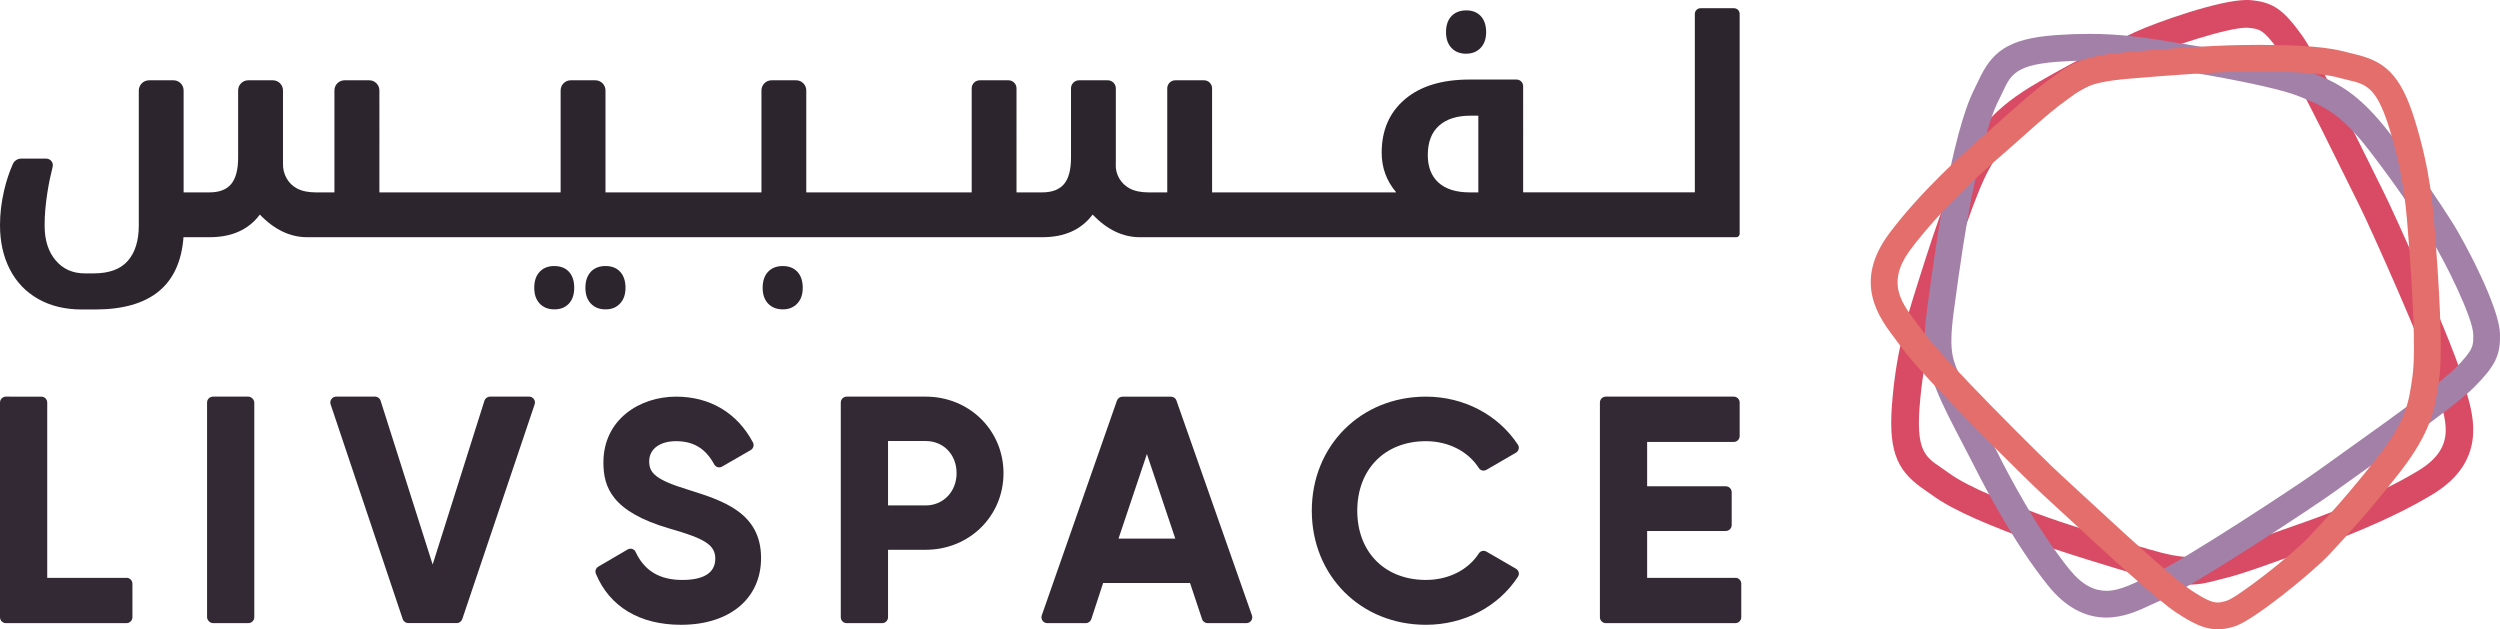 <?xml version="1.0" encoding="UTF-8"?>
<svg id="Layer_1" data-name="Layer 1" xmlns="http://www.w3.org/2000/svg" viewBox="0 0 809.31 203.72">
  <defs>
    <style>
      .cls-1 {
        fill: #d94a64;
      }

      .cls-1, .cls-2, .cls-3, .cls-4, .cls-5 {
        stroke-width: 0px;
      }

      .cls-2 {
        fill: #e46e6b;
      }

      .cls-3 {
        fill: #322934;
      }

      .cls-4 {
        fill: #a380a8;
      }

      .cls-5 {
        fill: #2c252d;
      }
    </style>
  </defs>
  <g>
    <path class="cls-1" d="M727.22,8.96c.3,0,.58.02.82.05,3.23.42,4.49.19,9.77,7.52,5.36,7.44,22.64,43.47,25.86,49.76,3.22,6.28,22.82,50.01,25.29,59.9,2.26,9.05,7.19,18.13-6.1,26.18-14.49,8.78-33.29,15.47-40.12,17.8-6.9,2.35-18.48,6.87-25.08,8.43-3.54.84-5.69,1.7-9.04,1.7-2.9,0-6.7-.65-13.08-2.52-13.74-4.03-27.55-8.35-35.64-11.37-8.09-3.02-22.39-8.39-29.14-13.37-6.44-4.76-10.59-5.02-9.35-21.2,1.28-16.67,4.59-26.64,8.16-38.04,3.57-11.4,10.19-31.8,14.44-39.21,4.25-7.41,7.12-12.64,20.57-20.36,13.45-7.72,22.7-12.16,30.51-15.77,7.46-3.44,26.02-9.49,32.14-9.49M727.22,0h0c-8.81,0-29.42,7.32-35.9,10.32-8.27,3.82-17.78,8.42-31.21,16.13-15.38,8.83-19.24,15.57-23.71,23.37l-.17.3c-3.49,6.09-8.61,19.88-15.22,40.99l-.48,1.52c-3.48,11.09-6.77,21.57-8.06,38.51-1.26,16.37,2.5,21.95,10.85,27.63.73.49,1.41.96,2.11,1.47,7.23,5.34,19.97,10.32,31.34,14.56,10.26,3.83,27.12,8.9,36.26,11.57,6.88,2.02,11.55,2.88,15.6,2.88,3.68,0,6.33-.7,8.89-1.38.68-.18,1.4-.37,2.21-.56,5.19-1.22,12.58-3.9,19.1-6.25,2.51-.91,4.88-1.76,6.81-2.42,9.52-3.25,27.62-9.99,41.87-18.62,17.44-10.56,13.27-25.04,11.03-32.82-.32-1.12-.63-2.19-.88-3.2-2.81-11.26-23.09-56.13-26.01-61.82-.66-1.29-2-4.01-3.7-7.46-9.22-18.73-18.58-37.5-22.87-43.45-5.72-7.94-9.04-10.33-15.45-11.11l-.44-.05c-.62-.08-1.26-.12-1.96-.12"/>
    <path class="cls-4" d="M676.08,19.63c10.94,0,19.1,1.45,28.14,2.92,11.56,1.88,32.28,5.49,40.07,8.65,7.8,3.15,13.27,5.25,22.71,17.54,9.44,12.29,15.08,20.87,19.71,28.14,4.64,7.28,14,26.26,13.94,31.51-.04,3.28.47,4.51-5.86,10.85-6.42,6.44-38.8,28.99-44.42,33.13-5.61,4.14-45.11,30.13-54.33,34.04-4.72,2.01-9.32,4.85-14.17,4.85-3.82,0-7.79-1.76-12.07-7.09-10.61-13.18-19.82-30.95-23.07-37.43-3.28-6.55-9.34-17.43-11.81-23.79-2.47-6.36-4.33-7.88-2.43-22.2,1.9-14.31,4.08-28.73,5.83-37.25,1.75-8.52,4.86-23.59,8.71-31.06,3.67-7.13,3.32-11.31,19.17-12.45,3.56-.26,6.83-.37,9.88-.37M676.08,10.97h0c-3.41,0-6.85.13-10.51.39-16.04,1.15-20.88,5.69-25.12,14.79-.36.77-.73,1.56-1.13,2.34-4.09,7.95-7.05,21.35-9.49,33.28-2.21,10.78-4.66,28.34-5.93,37.85-1.76,13.26-.67,17.8,2.07,24.34.28.66.57,1.36.87,2.13,1.93,4.97,5.58,11.94,8.81,18.1,1.24,2.37,2.41,4.61,3.33,6.44,4.52,9.01,13.66,26.05,24.07,38.98,5.51,6.84,11.84,10.31,18.82,10.31,5.66,0,10.4-2.23,14.59-4.19,1.04-.49,2.03-.95,2.97-1.35,10.5-4.46,51-31.3,56.08-35.04,1.15-.85,3.59-2.59,6.68-4.79,16.79-11.95,33.61-24.06,38.74-29.2,6.59-6.6,8.39-10.1,8.38-16.28v-.59c.1-8.89-12.16-31.33-15.3-36.26-4.9-7.69-10.73-16.5-20.14-28.76-10.74-14-17.82-16.86-26.01-20.17l-.32-.13c-6.41-2.59-20.51-5.68-41.93-9.17l-1.54-.25c-8.73-1.43-16.98-2.78-27.99-2.78"/>
    <path class="cls-2" d="M732.65,23.19c8.27,0,18.47.3,24.57,1.99,7.62,2.11,11.5.85,16.27,16.37,4.91,15.99,5.51,26.48,6.41,38.38.89,11.91,2.28,33.3,1.1,41.74-1.18,8.44-1.9,14.34-11.38,26.39-9.47,12.05-16.3,19.53-22.12,25.71-5.83,6.19-23.43,19.79-26.66,20.7-1.09.31-1.94.58-2.91.58-1.76,0-3.93-.89-8.75-4.06-7.6-4.99-36.52-32.32-41.75-37.02-5.23-4.69-39.06-38.35-44.92-46.67-5.36-7.61-13.17-14.3-3.97-26.6,10.04-13.41,24.77-26.43,30.16-31.07,5.45-4.68,14.37-13.07,19.84-16.91,5.46-3.84,6.48-6.01,20.5-7.23,14.02-1.21,28.21-2.17,36.7-2.28,2-.03,4.37-.05,6.92-.05M732.65,14.52h0c-2.59,0-4.99.03-7.03.06-10.76.14-28.01,1.5-37.33,2.31-13.15,1.13-17.26,3.24-22.92,7.45-.56.41-1.15.85-1.81,1.32-4.29,3.01-10.07,8.17-15.17,12.72-1.96,1.75-3.81,3.4-5.33,4.71-7.51,6.46-21.58,19.27-31.44,32.44-11.92,15.93-3.31,27.3,1.84,34.1.71.93,1.38,1.81,1.98,2.67,6.66,9.46,41.49,43.89,46.22,48.14,1.07.96,3.29,3.01,6.09,5.61,15.24,14.11,30.62,28.21,36.69,32.2,5.28,3.47,9.19,5.48,13.5,5.48,2.08,0,3.75-.47,4.96-.82l.3-.08c6.2-1.75,25.57-17.74,30.62-23.1,6.16-6.55,13.17-14.26,22.63-26.29,10.79-13.73,11.86-21.36,13.09-30.2l.05-.34c.97-6.9.62-21.57-1.04-43.59l-.12-1.59c-.86-11.56-1.68-22.49-6.65-38.69-4.76-15.52-10.17-19.32-19.77-21.57-.84-.2-1.64-.38-2.47-.61-5.68-1.57-14.22-2.3-26.88-2.3"/>
  </g>
  <g>
    <path class="cls-3" d="M40.96,187.06H15.29v-56.75c0-1.05-.86-1.91-1.91-1.91H1.91c-1.05,0-1.91.86-1.91,1.91v69.51c0,1.05.86,1.91,1.91,1.91h39.05c1.05,0,1.91-.86,1.91-1.91v-10.86c0-1.05-.86-1.91-1.91-1.91Z"/>
    <rect class="cls-3" x="67.03" y="128.4" width="15.29" height="73.32" rx="1.91" ry="1.91"/>
    <path class="cls-3" d="M171.29,128.4h-12.65c-.84,0-1.57.54-1.82,1.33l-16.76,53.02-16.85-53.03c-.25-.79-.98-1.33-1.82-1.33h-12.55c-.62,0-1.19.29-1.55.79-.36.5-.46,1.13-.26,1.72l23.34,69.51c.26.78.99,1.3,1.81,1.3h15.66c.82,0,1.54-.52,1.81-1.3l23.43-69.51c.2-.59.1-1.22-.26-1.72s-.93-.79-1.55-.79Z"/>
    <path class="cls-3" d="M223.11,158.64c-11.08-3.35-12.95-5.58-12.95-9.32,0-3.95,3.42-6.5,8.7-6.5,5.66,0,9.58,2.39,12.35,7.52.24.44.63.75,1.11.89.48.14.99.07,1.43-.18l9.28-5.36c.85-.49,1.18-1.59.72-2.45-5.06-9.57-13.9-14.84-24.89-14.84-11.69,0-23.52,7.32-23.52,21.32,0,7.88,2.6,15.93,21.48,21.4,10.88,3.14,14.74,5.08,14.74,9.72s-3.8,6.9-10.7,6.9c-7.33,0-12.27-2.97-15.09-9.07-.21-.46-.61-.81-1.1-.96-.5-.15-1.04-.09-1.49.17l-9.49,5.55c-.8.47-1.14,1.45-.79,2.29,4.4,10.67,14.19,16.54,27.56,16.54,15.75,0,25.92-8.49,25.92-21.62,0-14.66-12.34-18.55-23.27-22Z"/>
    <path class="cls-3" d="M299.66,128.4h-25.57c-1.05,0-1.91.86-1.91,1.91v69.51c0,1.05.86,1.91,1.91,1.91h11.48c1.05,0,1.91-.86,1.91-1.91v-21.84h12.18c14.13,0,25.2-10.89,25.2-24.79s-11.07-24.79-25.2-24.79ZM309.67,153.19c0,5.94-4.3,10.43-10.01,10.43h-12.18v-20.85h12.18c5.8,0,10.01,4.39,10.01,10.43Z"/>
    <path class="cls-3" d="M380.87,129.68c-.27-.76-.99-1.27-1.8-1.27h-15.69c-.81,0-1.53.51-1.8,1.28l-24.33,69.51c-.2.58-.11,1.23.24,1.73.36.5.94.8,1.55.8h12.43c.82,0,1.55-.52,1.81-1.3l3.83-11.71h28.13l3.9,11.71c.26.78.99,1.3,1.81,1.3h12.53c.62,0,1.2-.3,1.56-.8.36-.5.45-1.15.24-1.73l-24.43-69.51ZM380.47,174.36h-18.38l9.19-27.38,9.19,27.38Z"/>
    <path class="cls-3" d="M461.59,142.82c7.24,0,13.66,3.25,17.15,8.7.52.82,1.6,1.07,2.46.57l9.55-5.54c.44-.26.76-.69.88-1.19.12-.49.03-.99-.25-1.41-6.43-9.74-17.57-15.55-29.79-15.55-21.05,0-36.93,15.87-36.93,36.93s15.87,36.93,36.93,36.93c12.32,0,23.47-5.82,29.81-15.56.27-.42.36-.92.24-1.41-.12-.5-.44-.93-.88-1.18l-9.56-5.54c-.86-.5-1.93-.24-2.46.57-3.45,5.38-9.86,8.6-17.15,8.6-13.29,0-22.21-9.01-22.21-22.41s8.93-22.51,22.21-22.51Z"/>
    <path class="cls-3" d="M561.78,187.06h-28.56v-15.17h25.46c1.05,0,1.91-.86,1.91-1.91v-10.65c0-1.05-.86-1.91-1.91-1.91h-25.46v-14.35h28.04c1.05,0,1.91-.86,1.91-1.91v-10.86c0-1.05-.86-1.91-1.91-1.91h-41.42c-1.05,0-1.91.86-1.91,1.91v69.51c0,1.05.86,1.91,1.91,1.91h41.94c1.05,0,1.91-.86,1.91-1.91v-10.86c0-1.05-.86-1.91-1.91-1.91Z"/>
  </g>
  <g>
    <path class="cls-5" d="M179.47,86.12c-2.03,0-3.62.63-4.78,1.88-1.16,1.25-1.74,2.97-1.74,5.16s.59,3.86,1.76,5.11c1.17,1.25,2.76,1.88,4.76,1.88s3.49-.61,4.66-1.83c1.17-1.22,1.76-2.94,1.76-5.16s-.57-3.95-1.71-5.18c-1.14-1.24-2.71-1.85-4.71-1.85Z"/>
    <path class="cls-5" d="M196.03,86.12c-2.03,0-3.62.63-4.78,1.88-1.16,1.25-1.74,2.97-1.74,5.16s.59,3.86,1.76,5.11c1.17,1.25,2.76,1.88,4.76,1.88s3.5-.63,4.68-1.88c1.19-1.25,1.78-2.96,1.78-5.11s-.57-3.91-1.71-5.16c-1.14-1.25-2.73-1.88-4.76-1.88Z"/>
    <path class="cls-5" d="M253.46,86.12c-2.06,0-3.67.63-4.83,1.88-1.16,1.25-1.74,2.97-1.74,5.16s.59,3.86,1.76,5.11c1.17,1.25,2.77,1.88,4.8,1.88,1.9,0,3.45-.63,4.64-1.88,1.19-1.25,1.78-2.96,1.78-5.11s-.58-3.95-1.74-5.18c-1.16-1.24-2.72-1.85-4.68-1.85Z"/>
    <path class="cls-5" d="M474.68,17.38c1.9,0,3.45-.63,4.64-1.88,1.19-1.25,1.78-2.96,1.78-5.11s-.58-3.95-1.74-5.18c-1.16-1.24-2.72-1.85-4.68-1.85s-3.67.63-4.83,1.88c-1.16,1.25-1.74,2.97-1.74,5.16s.59,3.86,1.76,5.11c1.17,1.25,2.77,1.88,4.8,1.88Z"/>
    <path class="cls-5" d="M561.32,2.66h-10.81c-1.02,0-1.85.83-1.85,1.85v57.76h-55.58V27.89c0-1.18-.96-2.14-2.14-2.14h-15.22c-8.94,0-15.92,2.13-20.93,6.4-5.01,4.26-7.51,10.03-7.51,17.29,0,4.85,1.57,9.13,4.71,12.84h-59.61V28.6c0-1.44-1.17-2.61-2.61-2.61h-9.29c-1.44,0-2.61,1.17-2.61,2.61v33.68h-6.04c-2.5,0-4.55-.43-6.14-1.28l-.05-.03c-2.79-1.52-4.54-4.46-4.44-7.63.01-.39.02-.79.02-1.19v-23.55c0-1.44-1.17-2.61-2.61-2.61h-9.29c-1.44,0-2.61,1.17-2.61,2.61v22.41c0,3.93-.75,6.79-2.26,8.58-1.51,1.79-3.88,2.69-7.11,2.69h-8.27V28.6c0-1.44-1.17-2.61-2.61-2.61h-9.29c-1.44,0-2.61,1.17-2.61,2.61v33.68h-53.55V29.27c0-1.81-1.47-3.28-3.28-3.28h-7.95c-1.81,0-3.28,1.47-3.28,3.28v33.01h-50.49V29.27c0-1.81-1.47-3.28-3.28-3.28h-7.96c-1.81,0-3.28,1.47-3.28,3.28v33.01h-58.67V29.27c0-1.81-1.47-3.28-3.28-3.28h-8c-1.81,0-3.28,1.47-3.28,3.28v33.01h-5.99c-2.47,0-4.51-.42-6.11-1.26-.02,0-.03-.02-.05-.03-2.9-1.54-4.58-4.7-4.5-7.98,0-.28,0-3.73,0-4.02v-19.72c0-1.81-1.47-3.28-3.28-3.28h-7.96c-1.81,0-3.28,1.47-3.28,3.28v21.74c0,3.9-.75,6.75-2.24,8.56-1.49,1.81-3.85,2.71-7.09,2.71h-8.32V29.27c0-1.81-1.47-3.28-3.28-3.28h-7.89c-1.85,0-3.34,1.5-3.34,3.34v43.66c0,4.91-1.18,8.73-3.54,11.44-2.36,2.71-6.05,4.07-11.06,4.07h-2.9c-3.9,0-7.04-1.4-9.42-4.21-2.38-2.81-3.57-6.57-3.57-11.3,0-3.3.3-6.86.9-10.68.45-2.86,1.02-5.62,1.7-8.3.35-1.35-.68-2.66-2.08-2.66H6.85c-1.16,0-2.21.69-2.69,1.75-1.16,2.59-2.1,5.44-2.83,8.55-.89,3.82-1.33,7.57-1.33,11.25,0,5.36,1.05,10.11,3.16,14.24,2.11,4.14,5.17,7.35,9.18,9.63,4.01,2.28,8.73,3.42,14.15,3.42h4.28c17.91,0,27.46-7.8,28.63-23.4h8.45c7.2,0,12.62-2.44,16.27-7.32,4.69,4.88,9.8,7.32,15.31,7.32h238c7.2,0,12.62-2.44,16.27-7.32,4.69,4.88,9.78,7.32,15.27,7.32h193.11c.6,0,1.09-.49,1.09-1.09V4.51c0-1.02-.83-1.85-1.85-1.85ZM478.58,62.28h-2.76c-4.41,0-7.78-1.05-10.11-3.14-2.33-2.09-3.5-5.07-3.5-8.94,0-4.15,1.2-7.32,3.61-9.49,2.41-2.17,5.8-3.26,10.18-3.26h2.57v24.83Z"/>
  </g>
</svg>